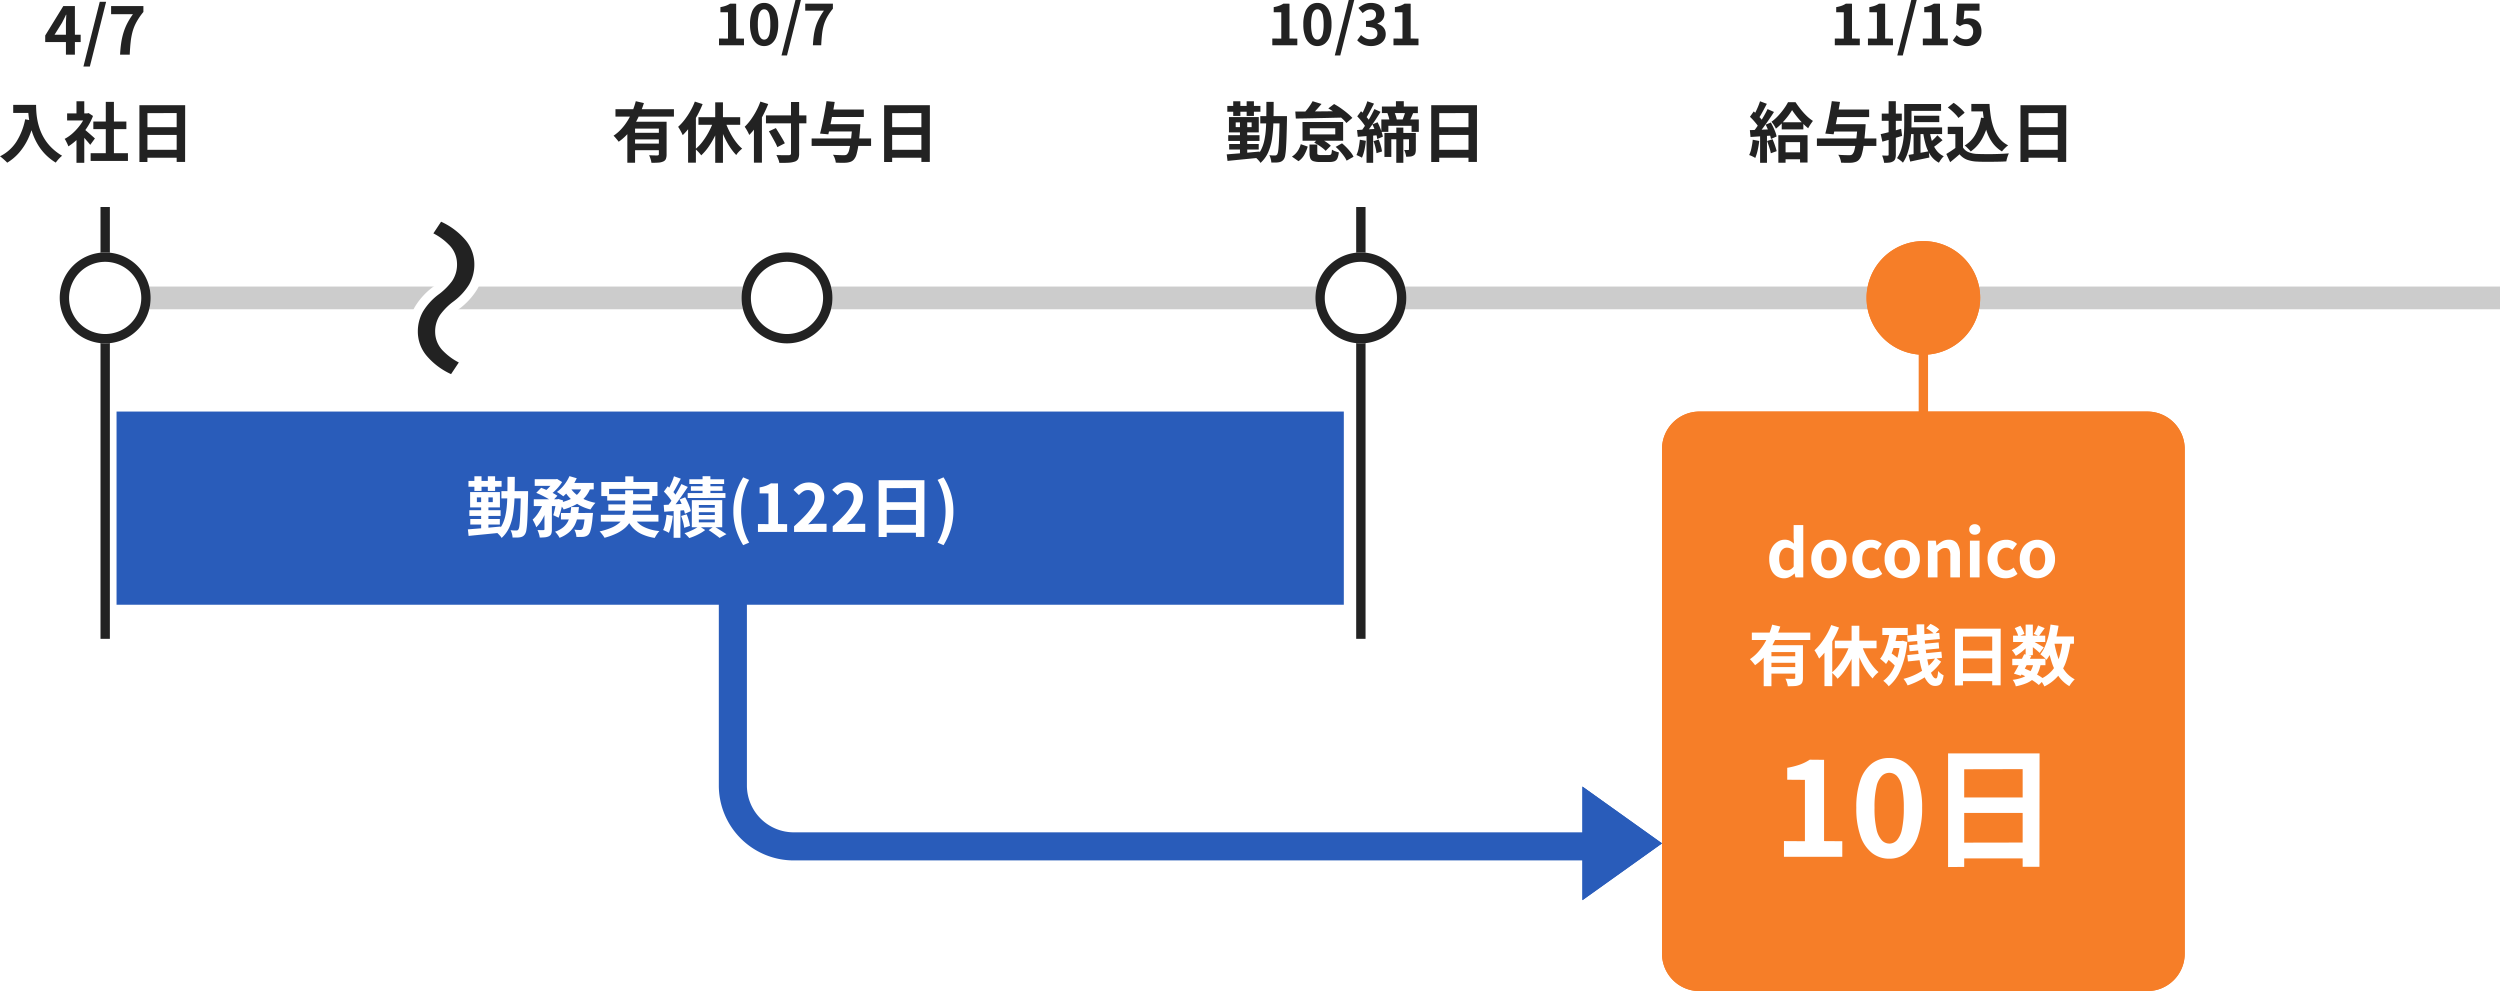 <svg xmlns="http://www.w3.org/2000/svg" xmlns:xlink="http://www.w3.org/1999/xlink" width="267" height="105.849" viewBox="0 0 267 105.849"><rect x="0" y="0" width="267" height="105.849" fill="#808080" stroke="none"/><defs><clipPath id="b"><rect width="267" height="105.849"/></clipPath></defs><g id="a" clip-path="url(#b)"><rect width="267" height="105.849" fill="#fff"/><g transform="translate(-14.689 -28.164)"><g transform="translate(91.459 75.758)"><rect width="103.643" height="41.264" rx="8" transform="translate(0 3.035)" fill="#fff"/><path d="M8,3A5.006,5.006,0,0,0,3,8V33.264a5.006,5.006,0,0,0,5,5H95.643a5.006,5.006,0,0,0,5-5V8a5.006,5.006,0,0,0-5-5H8M8,0H95.643a8,8,0,0,1,8,8V33.264a8,8,0,0,1-8,8H8a8,8,0,0,1-8-8V8A8,8,0,0,1,8,0Z" transform="translate(0 3.035)" fill="#295cba"/><rect width="117.723" height="14.564" transform="translate(1.82)" fill="#fff"/><rect width="19.418" height="44.905" transform="translate(94.057 7.282)" fill="#fff"/><path d="M6.068,0l6.068,8.5H0Z" transform="translate(100.732 36.41) rotate(90)" fill="#295cba"/><path d="M6.068,1.72,1.943,7.5h8.25L6.068,1.72m0-1.72,6.068,8.5H0Z" transform="translate(100.732 36.41) rotate(90)" fill="#295cba"/></g><path d="M0,0H131.073V20.632H0Z" transform="translate(27.136 72.118)" fill="#295cba"/><path d="M.5,46.118h-1V0h1Z" transform="translate(25.923 50.273)" fill="#222"/><path d="M.5,46.118h-1V0h1Z" transform="translate(160.03 50.273)" fill="#222"/><path d="M0,0H257.291V2.427H0Z" transform="translate(24.709 58.768)" fill="#ccc"/><path d="M.5,12.136h-1V0h1Z" transform="translate(220.105 62.083)" fill="#f67e28"/><path d="M6.068,0A6.068,6.068,0,1,1,0,6.068,6.068,6.068,0,0,1,6.068,0Z" transform="translate(214.036 53.914)" fill="#f67e28"/><path d="M6.068,1a5.068,5.068,0,1,0,5.068,5.068A5.074,5.074,0,0,0,6.068,1m0-1A6.068,6.068,0,1,1,0,6.068,6.068,6.068,0,0,1,6.068,0Z" transform="translate(214.036 53.914)" fill="#f67e28"/><path d="M4,0H51.827a4,4,0,0,1,4,4V57.895a4,4,0,0,1-4,4H4a4,4,0,0,1-4-4V4A4,4,0,0,1,4,0Z" transform="translate(192.191 72.118)" fill="#f67e28"/><path d="M4,1A3,3,0,0,0,1,4V57.895a3,3,0,0,0,3,3H51.827a3,3,0,0,0,3-3V4a3,3,0,0,0-3-3H4M4,0H51.827a4,4,0,0,1,4,4V57.895a4,4,0,0,1-4,4H4a4,4,0,0,1-4-4V4A4,4,0,0,1,4,0Z" transform="translate(192.191 72.118)" fill="#f67e28"/><path d="M-13.646.1A1.476,1.476,0,0,1-14.5-.147a1.567,1.567,0,0,1-.557-.707,2.823,2.823,0,0,1-.2-1.106,2.379,2.379,0,0,1,.234-1.1,1.835,1.835,0,0,1,.612-.711,1.415,1.415,0,0,1,.8-.252,1.219,1.219,0,0,1,.557.115,1.912,1.912,0,0,1,.438.312l-.035-.616V-5.586h1.029V0h-.84l-.077-.406h-.028a2.14,2.14,0,0,1-.5.357A1.248,1.248,0,0,1-13.646.1Zm.266-.847a.818.818,0,0,0,.389-.094,1.112,1.112,0,0,0,.346-.312V-2.877a1.071,1.071,0,0,0-.36-.227,1.1,1.1,0,0,0-.375-.066.665.665,0,0,0-.4.136.934.934,0,0,0-.3.4,1.7,1.7,0,0,0-.112.658A2.1,2.1,0,0,0-14.1-1.3a.835.835,0,0,0,.276.41A.714.714,0,0,0-13.38-.749Zm4.5.847A1.831,1.831,0,0,1-9.8-.147a1.867,1.867,0,0,1-.7-.7,2.176,2.176,0,0,1-.266-1.109A2.176,2.176,0,0,1-10.5-3.07a1.867,1.867,0,0,1,.7-.7,1.831,1.831,0,0,1,.92-.245,1.82,1.82,0,0,1,.707.14,1.881,1.881,0,0,1,.6.4,1.88,1.88,0,0,1,.42.644A2.313,2.313,0,0,1-7-1.96,2.176,2.176,0,0,1-7.262-.851a1.867,1.867,0,0,1-.7.7A1.831,1.831,0,0,1-8.879.1Zm0-.84a.694.694,0,0,0,.451-.151.914.914,0,0,0,.28-.424,1.972,1.972,0,0,0,.094-.644A1.972,1.972,0,0,0-8.148-2.6a.914.914,0,0,0-.28-.424.694.694,0,0,0-.451-.151.694.694,0,0,0-.451.151.914.914,0,0,0-.28.424,1.972,1.972,0,0,0-.095.644,1.972,1.972,0,0,0,.095.644.914.914,0,0,0,.28.424A.694.694,0,0,0-8.879-.742Zm4.41.84a1.944,1.944,0,0,1-.973-.245,1.763,1.763,0,0,1-.686-.7A2.273,2.273,0,0,1-6.38-1.96,2.11,2.11,0,0,1-6.1-3.07a1.883,1.883,0,0,1,.735-.7,2.069,2.069,0,0,1,.991-.245,1.593,1.593,0,0,1,.644.122,1.829,1.829,0,0,1,.5.319l-.49.651a1.051,1.051,0,0,0-.287-.189.774.774,0,0,0-.308-.063.936.936,0,0,0-.529.151A.969.969,0,0,0-5.2-2.6a1.562,1.562,0,0,0-.123.644,1.562,1.562,0,0,0,.123.644.987.987,0,0,0,.343.424.867.867,0,0,0,.5.151.954.954,0,0,0,.406-.091,1.646,1.646,0,0,0,.357-.224l.406.679a1.828,1.828,0,0,1-.619.361A2.048,2.048,0,0,1-4.469.1Zm3.416,0a1.831,1.831,0,0,1-.921-.245,1.867,1.867,0,0,1-.7-.7A2.176,2.176,0,0,1-2.936-1.96,2.176,2.176,0,0,1-2.67-3.07a1.867,1.867,0,0,1,.7-.7,1.831,1.831,0,0,1,.921-.245,1.82,1.82,0,0,1,.707.14,1.881,1.881,0,0,1,.6.4,1.88,1.88,0,0,1,.42.644A2.313,2.313,0,0,1,.83-1.96,2.176,2.176,0,0,1,.564-.851a1.867,1.867,0,0,1-.7.7A1.831,1.831,0,0,1-1.053.1Zm0-.84A.694.694,0,0,0-.6-.893a.914.914,0,0,0,.28-.424A1.972,1.972,0,0,0-.227-1.96,1.972,1.972,0,0,0-.322-2.6.914.914,0,0,0-.6-3.028a.694.694,0,0,0-.451-.151.694.694,0,0,0-.452.151.914.914,0,0,0-.28.424,1.972,1.972,0,0,0-.095.644,1.972,1.972,0,0,0,.095.644.914.914,0,0,0,.28.424A.694.694,0,0,0-1.053-.742ZM1.69,0V-3.92h.84l.077.518h.021A3,3,0,0,1,3.2-3.836,1.363,1.363,0,0,1,3.9-4.018a1.042,1.042,0,0,1,.924.417,2.02,2.02,0,0,1,.287,1.158V0H4.085V-2.317a1.149,1.149,0,0,0-.13-.637.484.484,0,0,0-.424-.182.767.767,0,0,0-.417.112,2.345,2.345,0,0,0-.4.329V0ZM6.177,0V-3.92H7.206V0ZM6.7-4.557a.61.61,0,0,1-.434-.15.533.533,0,0,1-.161-.41.536.536,0,0,1,.161-.406A.6.6,0,0,1,6.7-5.677a.607.607,0,0,1,.427.154.525.525,0,0,1,.168.406.522.522,0,0,1-.168.41A.616.616,0,0,1,6.7-4.557ZM9.971.1A1.944,1.944,0,0,1,9-.147a1.763,1.763,0,0,1-.686-.7A2.273,2.273,0,0,1,8.06-1.96a2.11,2.11,0,0,1,.277-1.11,1.883,1.883,0,0,1,.735-.7,2.069,2.069,0,0,1,.991-.245,1.593,1.593,0,0,1,.644.122,1.829,1.829,0,0,1,.5.319l-.49.651a1.051,1.051,0,0,0-.287-.189.774.774,0,0,0-.308-.063.936.936,0,0,0-.528.151.969.969,0,0,0-.35.424,1.562,1.562,0,0,0-.123.644,1.562,1.562,0,0,0,.123.644.987.987,0,0,0,.343.424.867.867,0,0,0,.5.151.954.954,0,0,0,.406-.091,1.646,1.646,0,0,0,.357-.224l.406.679a1.828,1.828,0,0,1-.62.361A2.048,2.048,0,0,1,9.971.1Zm3.416,0a1.831,1.831,0,0,1-.92-.245,1.867,1.867,0,0,1-.7-.7A2.176,2.176,0,0,1,11.5-1.96a2.176,2.176,0,0,1,.266-1.11,1.867,1.867,0,0,1,.7-.7,1.831,1.831,0,0,1,.92-.245,1.82,1.82,0,0,1,.707.14,1.881,1.881,0,0,1,.6.4,1.88,1.88,0,0,1,.42.644,2.313,2.313,0,0,1,.154.872A2.176,2.176,0,0,1,15-.851a1.867,1.867,0,0,1-.7.7A1.831,1.831,0,0,1,13.387.1Zm0-.84a.694.694,0,0,0,.451-.151.914.914,0,0,0,.28-.424,1.972,1.972,0,0,0,.095-.644,1.972,1.972,0,0,0-.095-.644.914.914,0,0,0-.28-.424.694.694,0,0,0-.451-.151.694.694,0,0,0-.451.151.914.914,0,0,0-.28.424,1.972,1.972,0,0,0-.095.644,1.972,1.972,0,0,0,.095.644.914.914,0,0,0,.28.424A.694.694,0,0,0,13.387-.742ZM-17.115,5.9h6.244v.791h-6.244Zm1.89,2.527h3.038v.7h-3.038Zm-.623-1.183h3.535v.735h-2.709v3.647h-.826Zm3.367,0h.826V10.72a1.337,1.337,0,0,1-.074.49.527.527,0,0,1-.29.28,1.461,1.461,0,0,1-.518.119q-.308.021-.735.021a2.327,2.327,0,0,0-.094-.41,2.738,2.738,0,0,0-.158-.4l.364.014q.182.007.326.007h.2a.218.218,0,0,0,.123-.035.127.127,0,0,0,.031-.1ZM-14.945,5.05l.868.2A11.9,11.9,0,0,1-14.689,6.8a7.843,7.843,0,0,1-.882,1.438,5.407,5.407,0,0,1-1.2,1.141q-.063-.091-.165-.213t-.2-.238a2.519,2.519,0,0,0-.186-.192,4.535,4.535,0,0,0,.844-.728A5.836,5.836,0,0,0-15.8,7.1a7.38,7.38,0,0,0,.511-1.015A8.134,8.134,0,0,0-14.945,5.05Zm-.28,4.529h3.038v.7h-3.038Zm8.764-4.41h.826V11.63h-.826ZM-8.253,6.758h4.459V7.57H-8.253Zm2.793.259a8.517,8.517,0,0,0,.336.882,8.2,8.2,0,0,0,.441.854,6.651,6.651,0,0,0,.525.763,4.453,4.453,0,0,0,.574.6q-.1.077-.22.193a3.216,3.216,0,0,0-.231.241,1.7,1.7,0,0,0-.179.245,5.54,5.54,0,0,1-.581-.71,7.89,7.89,0,0,1-.525-.875,10.168,10.168,0,0,1-.444-.984q-.2-.511-.361-1.029ZM-6.6,7.045l.721.21a10.907,10.907,0,0,1-.543,1.368,9.124,9.124,0,0,1-.707,1.236,5.672,5.672,0,0,1-.829.973,2.154,2.154,0,0,0-.182-.231q-.112-.126-.227-.241a2.44,2.44,0,0,0-.214-.193,4.555,4.555,0,0,0,.8-.844,8.092,8.092,0,0,0,.686-1.1A7.574,7.574,0,0,0-6.6,7.045ZM-8.638,5.092l.833.266a11.033,11.033,0,0,1-.581,1.228,10.129,10.129,0,0,1-.732,1.148,7.514,7.514,0,0,1-.815.941q-.042-.1-.13-.273t-.186-.34a2.975,2.975,0,0,0-.175-.276,5.707,5.707,0,0,0,.69-.752,8,8,0,0,0,.616-.928A7.163,7.163,0,0,0-8.638,5.092Zm-.721,2.016.819-.819.014.014v5.313h-.833Zm8.827-.9,3.437-.28.056.658-3.437.3Zm.21,1.036,3.157-.294.056.644-3.157.3ZM-.511,8.3l3.64-.364.063.658-3.633.385ZM.476,5.015H1.3q-.007.7.031,1.4T1.46,7.752q.087.644.2,1.2a7.513,7.513,0,0,0,.255.966,2.792,2.792,0,0,0,.3.644q.157.231.326.231.1,0,.154-.175a2.947,2.947,0,0,0,.084-.623,1.664,1.664,0,0,0,.284.273,1.578,1.578,0,0,0,.3.189,2.766,2.766,0,0,1-.172.7.671.671,0,0,1-.287.343.977.977,0,0,1-.458.095.912.912,0,0,1-.641-.266,2.337,2.337,0,0,1-.5-.739,6.149,6.149,0,0,1-.371-1.1A13.542,13.542,0,0,1,.683,8.112q-.1-.738-.151-1.526T.476,5.015Zm1.029.42.462-.469a4.663,4.663,0,0,1,.511.277,2.1,2.1,0,0,1,.413.319l-.5.518a1.962,1.962,0,0,0-.389-.339A4.357,4.357,0,0,0,1.505,5.435Zm1,3.15.595.42a5.2,5.2,0,0,1-.928,1.047,7.2,7.2,0,0,1-1.249.875,7.848,7.848,0,0,1-1.4.612,2.952,2.952,0,0,0-.193-.36,2.329,2.329,0,0,0-.248-.34,6.655,6.655,0,0,0,1.04-.353,6.457,6.457,0,0,0,.962-.518A5.458,5.458,0,0,0,1.9,9.316,3.986,3.986,0,0,0,2.506,8.585ZM-3.178,5.4H-.462v.756H-3.178Zm.91,1.393h1.211v.749H-2.268ZM-2.73,8.648l.427-.6q.189.126.4.284t.389.315a2.046,2.046,0,0,1,.283.3l-.455.672A2.594,2.594,0,0,0-1.964,9.3q-.172-.171-.374-.343T-2.73,8.648Zm.371-3.024.791.133A12.65,12.65,0,0,1-1.844,7.08a8.992,8.992,0,0,1-.406,1.2,5.047,5.047,0,0,1-.536.973,1.593,1.593,0,0,0-.178-.179L-3.2,8.865A1.758,1.758,0,0,0-3.416,8.7a3.613,3.613,0,0,0,.483-.844A7.485,7.485,0,0,0-2.586,6.8,10.986,10.986,0,0,0-2.359,5.624Zm1.085,1.169h.14L-1,6.765l.483.14a10.167,10.167,0,0,1-.693,2.923A4.459,4.459,0,0,1-2.5,11.63a1.317,1.317,0,0,0-.161-.2q-.105-.112-.217-.217a1.586,1.586,0,0,0-.2-.161,3.7,3.7,0,0,0,1.2-1.575,8.385,8.385,0,0,0,.6-2.513ZM4.578,5.477H9.464l-.007,6.055h-.9V6.317l-3.122.007v5.215l-.861.007Zm.588,2.352H8.932l.007.826H5.166Zm-.007,2.415,3.78-.007v.847H5.166ZM10.7,8.7h3.542v.679H10.7Zm.084-2.471h3.437V6.9H10.787ZM11.97,8.207l.777.161q-.175.364-.374.749t-.4.746q-.2.36-.364.641l-.735-.224q.168-.266.36-.623t.385-.739Q11.816,8.536,11.97,8.207Zm.987.966.777.07a3.608,3.608,0,0,1-.29.948,2.089,2.089,0,0,1-.511.672,2.755,2.755,0,0,1-.773.462,6.026,6.026,0,0,1-1.085.311,1.49,1.49,0,0,0-.133-.371,1.671,1.671,0,0,0-.2-.322,4.321,4.321,0,0,0,1.144-.287,1.682,1.682,0,0,0,.711-.553A2.262,2.262,0,0,0,12.957,9.173Zm.5-4.039.707.287-.333.459q-.165.227-.3.388l-.539-.238q.119-.182.252-.437A4.359,4.359,0,0,0,13.454,5.134Zm-1.33-.091h.77V8.305h-.77Zm-1.162.378.6-.252a3.049,3.049,0,0,1,.259.441,2.486,2.486,0,0,1,.168.427l-.644.28a2.066,2.066,0,0,0-.147-.434A4.263,4.263,0,0,0,10.962,5.421Zm1.183,1.141.539.329a3.161,3.161,0,0,1-.437.56,5.786,5.786,0,0,1-.574.522,4.805,4.805,0,0,1-.6.41,3.512,3.512,0,0,0-.193-.315,1.987,1.987,0,0,0-.234-.294,3.432,3.432,0,0,0,.567-.311,4.134,4.134,0,0,0,.536-.427A2.375,2.375,0,0,0,12.145,6.562Zm.679.2q.1.049.269.147l.371.214q.2.116.364.214t.234.147l-.441.581q-.1-.091-.252-.224t-.329-.273L12.7,7.3q-.161-.126-.28-.2Zm1.883-.448h2.576v.777H14.707Zm.077-1.274.854.126q-.112.721-.287,1.4a8.382,8.382,0,0,1-.424,1.246,4.882,4.882,0,0,1-.577,1,1.61,1.61,0,0,0-.182-.2q-.119-.112-.252-.22t-.224-.179a3.639,3.639,0,0,0,.507-.865,7.218,7.218,0,0,0,.361-1.092A10.182,10.182,0,0,0,14.784,5.043Zm1.274,1.75.861.084a10.435,10.435,0,0,1-.472,2.107,4.876,4.876,0,0,1-.878,1.568,4.51,4.51,0,0,1-1.442,1.1A2.509,2.509,0,0,0,14,11.406q-.084-.147-.182-.29a1.607,1.607,0,0,0-.182-.228,3.634,3.634,0,0,0,1.292-.91,3.886,3.886,0,0,0,.76-1.354A8.477,8.477,0,0,0,16.058,6.793Zm-.875.147A10.389,10.389,0,0,0,15.6,8.6a5.016,5.016,0,0,0,.7,1.365,3.134,3.134,0,0,0,1.071.924,1.908,1.908,0,0,0-.2.207q-.112.129-.213.27a2.661,2.661,0,0,0-.165.252,3.68,3.68,0,0,1-1.165-1.085,5.807,5.807,0,0,1-.739-1.544,13.919,13.919,0,0,1-.455-1.921Zm-3.689,3.346.448-.567a8.679,8.679,0,0,1,.822.357q.409.2.763.417a5.019,5.019,0,0,1,.592.41l-.588.595a4.592,4.592,0,0,0-.546-.413q-.329-.217-.714-.424T11.494,10.286Z" transform="translate(218.9 89.827)" fill="#fff"/><path d="M-14.112,0V-1.68l2.24.014V-8.218l-1.89-.014V-9.506a8.46,8.46,0,0,0,1.351-.343,4.963,4.963,0,0,0,1.057-.525l1.526.014v8.68l1.946.014V0ZM-2.87.2A2.933,2.933,0,0,1-4.711-.413a3.911,3.911,0,0,1-1.232-1.82,8.849,8.849,0,0,1-.441-3A8.555,8.555,0,0,1-5.943-8.2,3.773,3.773,0,0,1-4.711-9.968a3,3,0,0,1,1.841-.588,2.97,2.97,0,0,1,1.848.595A3.846,3.846,0,0,1,.2-8.19,8.495,8.495,0,0,1,.644-5.236a8.849,8.849,0,0,1-.441,3A3.936,3.936,0,0,1-1.022-.413,2.924,2.924,0,0,1-2.87.2Zm0-1.61a1.114,1.114,0,0,0,.812-.35,2.474,2.474,0,0,0,.546-1.183,10.471,10.471,0,0,0,.2-2.289,10.189,10.189,0,0,0-.2-2.261,2.307,2.307,0,0,0-.546-1.148,1.149,1.149,0,0,0-.812-.329,1.141,1.141,0,0,0-.791.329A2.345,2.345,0,0,0-4.228-7.5a9.531,9.531,0,0,0-.21,2.261,9.8,9.8,0,0,0,.21,2.289,2.515,2.515,0,0,0,.567,1.183A1.107,1.107,0,0,0-2.87-1.414Zm6.286-9.632h9.772l-.014,12.11H11.382V-9.366l-6.244.014V1.078l-1.722.014Zm1.176,4.7h7.532l.014,1.652H4.592Zm-.014,4.83,7.56-.014V.168H4.592Z" transform="translate(219.327 119.672)" fill="#fff"/><path d="M4.855,0A4.855,4.855,0,1,1,0,4.855,4.855,4.855,0,0,1,4.855,0Z" transform="translate(155.175 55.127)" fill="#fff"/><path d="M4.855,1A3.855,3.855,0,1,0,8.709,4.855,3.859,3.859,0,0,0,4.855,1m0-1A4.855,4.855,0,1,1,0,4.855,4.855,4.855,0,0,1,4.855,0Z" transform="translate(155.175 55.127)" fill="#222"/><path d="M4.855,0A4.855,4.855,0,1,1,0,4.855,4.855,4.855,0,0,1,4.855,0Z" transform="translate(93.886 55.127)" fill="#fff"/><path d="M4.855,1A3.855,3.855,0,1,0,8.709,4.855,3.859,3.859,0,0,0,4.855,1m0-1A4.855,4.855,0,1,1,0,4.855,4.855,4.855,0,0,1,4.855,0Z" transform="translate(93.886 55.127)" fill="#222"/><path d="M-22.519-4.354h2.3v.777h-2.3Zm2.072,0h.777v.07q0,.07,0,.158t0,.136q-.021,1.085-.045,1.838t-.059,1.239a6.712,6.712,0,0,1-.087.756,1.048,1.048,0,0,1-.136.389.753.753,0,0,1-.231.238.943.943,0,0,1-.287.1,2.155,2.155,0,0,1-.361.032q-.213,0-.451,0a1.816,1.816,0,0,0-.066-.4,1.8,1.8,0,0,0-.15-.389,3.018,3.018,0,0,0,.361.032l.256,0A.268.268,0,0,0-20.8-.175a.323.323,0,0,0,.1-.1.894.894,0,0,0,.094-.319q.039-.234.066-.683t.053-1.162q.024-.714.045-1.736ZM-21.868-5.88h.777q0,1.155-.028,2.142a15.068,15.068,0,0,1-.15,1.8,5.539,5.539,0,0,1-.413,1.46A3.363,3.363,0,0,1-22.5.644a1.036,1.036,0,0,0-.151-.214q-.1-.116-.21-.224a1.132,1.132,0,0,0-.2-.165,2.722,2.722,0,0,0,.606-.767,3.938,3.938,0,0,0,.35-.966,8.034,8.034,0,0,0,.171-1.176q.049-.641.056-1.393T-21.868-5.88Zm-3.976,4.5h3.157v.588h-3.157Zm-.1-.938h3.339v.609h-3.339Zm-.091-3.129h3.535v.623H-26.04Zm1.351,1.428h.777V-.07h-.777Zm-.721-1.925h.763v1.568h-.763Zm1.435,0h.777v1.568h-.777ZM-26.1-.273l1.018-.081q.578-.045,1.218-.105L-22.6-.574l.007.658q-.609.063-1.225.123l-1.18.116q-.563.056-1.025.105Zm.959-3.416v.511h1.7v-.511Zm-.721-.567h3.185v1.638h-3.185Zm6.9-1.372h2.289v.707h-2.289Zm2.8,3.605h2.842v.693h-2.842Zm-2.9-1.463h2.6v.728h-2.6Zm1.141.3h.791V-.28a1.471,1.471,0,0,1-.059.462.483.483,0,0,1-.242.273,1.273,1.273,0,0,1-.427.119A5.054,5.054,0,0,1-18.424.6a2.342,2.342,0,0,0-.091-.4,2.6,2.6,0,0,0-.154-.4q.2.007.385.007h.252a.2.2,0,0,0,.087-.025q.024-.017.024-.081Zm4.333,1.162h.847l-.007.115a1.951,1.951,0,0,1-.021.2q-.049.609-.115,1a4.48,4.48,0,0,1-.143.63.934.934,0,0,1-.182.347.71.71,0,0,1-.234.172,1.285,1.285,0,0,1-.276.081q-.126.014-.336.017t-.455,0a1.778,1.778,0,0,0-.066-.4,1.473,1.473,0,0,0-.157-.378q.189.021.353.028t.248.007A.407.407,0,0,0-14-.221a.315.315,0,0,0,.1-.06.618.618,0,0,0,.119-.241,3.521,3.521,0,0,0,.1-.521q.049-.343.091-.875Zm-1.484-.63h.833a10.246,10.246,0,0,1-.144,1.026,3.359,3.359,0,0,1-.311.906A2.625,2.625,0,0,1-15.3.042,3.39,3.39,0,0,1-16.31.63a2.223,2.223,0,0,0-.21-.339,1.982,1.982,0,0,0-.273-.312,2.8,2.8,0,0,0,.872-.472,2,2,0,0,0,.5-.613,2.677,2.677,0,0,0,.245-.728A7.983,7.983,0,0,0-15.071-2.653ZM-18.8-4.172l.525-.539q.287.105.612.252t.623.3a3.978,3.978,0,0,1,.5.3l-.567.6a3.621,3.621,0,0,0-.469-.312q-.287-.164-.612-.326T-18.8-4.172Zm2.142.686h.105l.112-.035.511.161q-.084.476-.214.98a7.509,7.509,0,0,1-.269.861l-.567-.266a7.019,7.019,0,0,0,.186-.749q.087-.441.136-.833Zm2.8-1.407.875.133a3.249,3.249,0,0,1-.648,1.1,3.591,3.591,0,0,1-.983.76,6.387,6.387,0,0,1-1.26.5,1.479,1.479,0,0,0-.136-.224q-.095-.133-.2-.263a1.734,1.734,0,0,0-.185-.207,5.581,5.581,0,0,0,1.158-.364,2.88,2.88,0,0,0,.868-.585A2.033,2.033,0,0,0-13.86-4.893Zm-1.393-1.064.777.224a5.12,5.12,0,0,1-.406.728,7.442,7.442,0,0,1-.5.668,4.142,4.142,0,0,1-.535.535,2.019,2.019,0,0,0-.2-.157q-.126-.087-.252-.171t-.224-.14a3.791,3.791,0,0,0,.77-.746A4.372,4.372,0,0,0-15.253-5.957Zm.091,1.246A2.915,2.915,0,0,0-14.522-4a3.934,3.934,0,0,0,.917.549,5.417,5.417,0,0,0,1.131.347,1.734,1.734,0,0,0-.186.207q-.1.129-.192.262t-.154.238a4.917,4.917,0,0,1-1.179-.455,4.395,4.395,0,0,1-.959-.707,3.946,3.946,0,0,1-.71-.938ZM-18-3.234l.539.2a9,9,0,0,1-.332.945,6.429,6.429,0,0,1-.451.9A3.251,3.251,0,0,1-18.8-.5a2.754,2.754,0,0,0-.171-.413q-.115-.231-.214-.4a3.308,3.308,0,0,0,.48-.539,5,5,0,0,0,.409-.675A4.878,4.878,0,0,0-18-3.234Zm2.723-2h2.618v.693H-15.61Zm-1.6-.392h.175l.133-.028.532.329a4.256,4.256,0,0,1-.378.518,5.4,5.4,0,0,1-.479.5,4.822,4.822,0,0,1-.507.41,2.588,2.588,0,0,0-.27-.217q-.158-.112-.284-.189a3.067,3.067,0,0,0,.431-.36,4.87,4.87,0,0,0,.378-.424,3.062,3.062,0,0,0,.27-.392Zm7.588-.308h.868v1.113h-.868Zm-2.562.6h6v1.5h-.868V-4.6h-4.3v.77h-.833Zm.63,1.3h4.809v.679h-4.809ZM-11.9-1.827h6.153V-1.1H-11.9Zm.8-1.113h4.55v.672H-11.1Zm2.674,1.26a2.345,2.345,0,0,0,1,1.085,4.508,4.508,0,0,0,1.778.5,2.6,2.6,0,0,0-.27.35,3.781,3.781,0,0,0-.227.385,5.21,5.21,0,0,1-1.379-.4,3.078,3.078,0,0,1-.983-.707,3.688,3.688,0,0,1-.669-1.061ZM-9.3-4.438h.847v1.946a3.67,3.67,0,0,1-.073.728,2.372,2.372,0,0,1-.266.7,2.575,2.575,0,0,1-.539.648,3.944,3.944,0,0,1-.878.571,7.372,7.372,0,0,1-1.3.472,1.687,1.687,0,0,0-.137-.22q-.088-.123-.189-.249a1.588,1.588,0,0,0-.2-.21,7.432,7.432,0,0,0,1.222-.378,3.245,3.245,0,0,0,.791-.455A1.9,1.9,0,0,0-9.569-1.4a1.831,1.831,0,0,0,.21-.546A2.832,2.832,0,0,0-9.3-2.506ZM-1.036-5.95H-.2v2.24h-.84Zm-1.414.329H1.267v.5H-2.45Zm.168.742H1.1v.49H-2.282Zm-.343.728H1.407v.525H-2.625Zm1.19,2.044v.3H.273v-.3Zm0,.784v.3H.273v-.3Zm0-1.554v.294H.273v-.294Zm-.749-.518H1.064V-.5H-2.184Zm1.8,3.206.56-.4q.231.126.479.28t.473.3l.385.249-.735.4Q.651.532.455.389T.042.091Q-.175-.063-.385-.189ZM-1.407-.623-.756-.2a3.905,3.905,0,0,1-.5.333,5.715,5.715,0,0,1-.6.3q-.311.133-.6.224A3.559,3.559,0,0,0-2.692.4Q-2.842.245-2.968.133a4.038,4.038,0,0,0,.581-.207q.294-.129.553-.273A3.168,3.168,0,0,0-1.407-.623Zm-2.681-5.32.728.259q-.14.273-.294.556t-.3.546q-.147.262-.28.458l-.56-.231q.126-.217.259-.49t.256-.567A5.263,5.263,0,0,0-4.088-5.943Zm.791.833.686.308q-.259.392-.56.826t-.6.833q-.3.4-.574.7l-.483-.266q.2-.238.409-.536T-4-3.868q.207-.326.389-.648T-3.3-5.11Zm-1.869.8.413-.567q.175.168.364.364t.35.392a1.716,1.716,0,0,1,.238.364l-.448.637a2.344,2.344,0,0,0-.227-.378q-.151-.21-.332-.424T-5.166-4.305Zm1.673.847.6-.238q.133.238.256.5t.217.522a3.228,3.228,0,0,1,.136.458l-.637.28A3.238,3.238,0,0,0-3.049-2.4q-.087-.262-.2-.539T-3.493-3.458Zm-1.694.581q.469-.021,1.106-.059l1.295-.081.014.686q-.623.056-1.243.1t-1.116.084ZM-3.325-1.7l.588-.182a4.818,4.818,0,0,1,.224.637,4.779,4.779,0,0,1,.133.6L-3-.441a4.715,4.715,0,0,0-.115-.613A4.8,4.8,0,0,0-3.325-1.7Zm-1.561-.133.672.119a9.229,9.229,0,0,1-.164.99A4.539,4.539,0,0,1-4.634.1a1.468,1.468,0,0,0-.182-.105q-.112-.056-.231-.109T-5.25-.2a3,3,0,0,0,.238-.756Q-4.928-1.393-4.886-1.834Zm.763-.665H-3.4V.63h-.728ZM3.3,1.414A7.579,7.579,0,0,1,2.53-.28a6.407,6.407,0,0,1-.276-1.925A6.432,6.432,0,0,1,2.53-4.137,7.579,7.579,0,0,1,3.3-5.831l.637.273a6.153,6.153,0,0,0-.648,1.631,7.361,7.361,0,0,0-.207,1.722A7.361,7.361,0,0,0,3.293-.483a6.046,6.046,0,0,0,.648,1.624ZM4.879,0V-.84L6-.833V-4.109l-.945-.007v-.637a4.23,4.23,0,0,0,.675-.172,2.481,2.481,0,0,0,.529-.262l.763.007V-.84l.973.007V0ZM8.736,0V-.6q.707-.63,1.208-1.169a5.611,5.611,0,0,0,.766-1,1.762,1.762,0,0,0,.266-.865,1.006,1.006,0,0,0-.091-.441.662.662,0,0,0-.263-.291.819.819,0,0,0-.424-.1.9.9,0,0,0-.514.157,2.329,2.329,0,0,0-.431.375L8.68-4.487a2.812,2.812,0,0,1,.746-.591,1.932,1.932,0,0,1,.906-.2,1.77,1.77,0,0,1,.858.2,1.424,1.424,0,0,1,.571.556,1.671,1.671,0,0,1,.2.84,2.19,2.19,0,0,1-.234.956,4.975,4.975,0,0,1-.627.969,11.611,11.611,0,0,1-.868.952q.2-.028.438-.046t.417-.017h1.12V0Zm4.13,0V-.6q.707-.63,1.208-1.169a5.611,5.611,0,0,0,.766-1,1.762,1.762,0,0,0,.266-.865,1.006,1.006,0,0,0-.091-.441.662.662,0,0,0-.263-.291.819.819,0,0,0-.424-.1.9.9,0,0,0-.514.157,2.329,2.329,0,0,0-.431.375l-.574-.553a2.812,2.812,0,0,1,.746-.591,1.932,1.932,0,0,1,.906-.2,1.77,1.77,0,0,1,.858.2,1.424,1.424,0,0,1,.571.556,1.671,1.671,0,0,1,.2.84,2.19,2.19,0,0,1-.234.956,4.975,4.975,0,0,1-.627.969,11.611,11.611,0,0,1-.868.952q.2-.028.438-.046t.417-.017h1.12V0Zm4.907-5.523h4.886L22.652.532h-.9V-4.683l-3.122.007V.539l-.861.007Zm.588,2.352h3.766l.007.826H18.361ZM18.354-.756l3.78-.007V.084H18.361ZM24.7,1.414l-.637-.273a6.046,6.046,0,0,0,.647-1.624,7.361,7.361,0,0,0,.207-1.722,7.361,7.361,0,0,0-.207-1.722,6.153,6.153,0,0,0-.647-1.631l.637-.273a7.579,7.579,0,0,1,.774,1.694,6.432,6.432,0,0,1,.277,1.932A6.407,6.407,0,0,1,25.47-.28,7.579,7.579,0,0,1,24.7,1.414Z" transform="translate(90.759 84.973)" fill="#fff"/><path d="M7.923,4.506A6.469,6.469,0,0,0,6.691,3.288,2.664,2.664,0,0,0,5.1,2.851a2.4,2.4,0,0,0-1.7.77A6.216,6.216,0,0,0,2.085,5.61L0,4.23A8.331,8.331,0,0,1,2.293,1.046,4.534,4.534,0,0,1,5.156,0,4.767,4.767,0,0,1,7.591.621,7.022,7.022,0,0,1,9.629,2.529,6.316,6.316,0,0,0,10.87,3.747a2.673,2.673,0,0,0,1.583.437,2.4,2.4,0,0,0,1.7-.77,6.216,6.216,0,0,0,1.317-1.989L17.552,2.8a8.332,8.332,0,0,1-2.293,3.184A4.534,4.534,0,0,1,12.4,7.035,4.782,4.782,0,0,1,9.97,6.414,6.969,6.969,0,0,1,7.923,4.506Z" transform="translate(65.849 51.206) rotate(90)" fill="#222"/><path d="M12.4,7.535a5.3,5.3,0,0,1-2.675-.687A7.486,7.486,0,0,1,7.528,4.812,6,6,0,0,0,6.4,3.693a2.2,2.2,0,0,0-1.3-.343,1.9,1.9,0,0,0-1.347.627A5.751,5.751,0,0,0,2.543,5.809l-.238.546L-.631,4.412l.175-.388A8.854,8.854,0,0,1,1.984.653,5.042,5.042,0,0,1,5.156-.5,5.282,5.282,0,0,1,7.842.188a7.539,7.539,0,0,1,2.182,2.034A5.844,5.844,0,0,0,11.16,3.34a2.2,2.2,0,0,0,1.293.345A1.9,1.9,0,0,0,13.8,3.057a5.751,5.751,0,0,0,1.209-1.831L15.246.68l2.937,1.943-.175.388a8.855,8.855,0,0,1-2.44,3.371A5.042,5.042,0,0,1,12.4,7.535ZM5.1,2.351a3.16,3.16,0,0,1,1.884.531,6.991,6.991,0,0,1,1.33,1.312l.009.012a6.511,6.511,0,0,0,1.9,1.775,4.31,4.31,0,0,0,2.177.554A4.013,4.013,0,0,0,14.949,5.6a7.483,7.483,0,0,0,1.966-2.613L15.67,2.159A6.365,6.365,0,0,1,14.5,3.771a2.886,2.886,0,0,1-2.046.913,3.171,3.171,0,0,1-1.872-.529A6.838,6.838,0,0,1,9.238,2.841l-.009-.012A6.565,6.565,0,0,0,7.34,1.053,4.3,4.3,0,0,0,5.156.5,4.013,4.013,0,0,0,2.6,1.439,7.483,7.483,0,0,0,.637,4.052l1.245.824A6.366,6.366,0,0,1,3.052,3.264,2.886,2.886,0,0,1,5.1,2.351Z" transform="translate(65.849 51.206) rotate(90)" fill="#fff"/><path d="M4.855,0A4.855,4.855,0,1,1,0,4.855,4.855,4.855,0,0,1,4.855,0Z" transform="translate(21.068 55.127)" fill="#fff"/><path d="M4.855,1A3.855,3.855,0,1,0,8.709,4.855,3.859,3.859,0,0,0,4.855,1m0-1A4.855,4.855,0,1,1,0,4.855,4.855,4.855,0,0,1,4.855,0Z" transform="translate(21.068 55.127)" fill="#222"/><path d="M-8.9-5.558h1.988V-4.7H-8.9Zm1.575,0h.868q0,.336.028.76a7.519,7.519,0,0,0,.119.9,6.427,6.427,0,0,0,.273.984,5.381,5.381,0,0,0,.487,1,5.083,5.083,0,0,0,.766.949,5.829,5.829,0,0,0,1.106.84,2.439,2.439,0,0,0-.224.2q-.133.133-.255.277a3.17,3.17,0,0,0-.2.256A5.684,5.684,0,0,1-5.495-.3a5.678,5.678,0,0,1-.812-1.078,6.734,6.734,0,0,1-.532-1.155,8.005,8.005,0,0,1-.308-1.141,9.228,9.228,0,0,1-.14-1.04Q-7.322-5.2-7.322-5.558Zm-.3,1.54.959.175A9.29,9.29,0,0,1-7.3-1.96,6.5,6.5,0,0,1-8.257-.469,5.352,5.352,0,0,1-9.541.616,2.64,2.64,0,0,0-9.758.4q-.14-.13-.29-.259a3.169,3.169,0,0,0-.262-.207,4.4,4.4,0,0,0,1.75-1.558A6.942,6.942,0,0,0-7.623-4.018ZM-.63-.4H3.353V.427H-.63ZM-.343-3.78H3.185v.812H-.343Zm1.33-2.1h.868V0H.987Zm-4.13,1.232H-.854v.756H-3.143Zm1,2.387.833-.994V.63h-.833Zm0-3.682h.833V-4.3h-.833ZM-1.4-3.017a2.93,2.93,0,0,1,.27.207q.171.144.368.315l.357.315.231.207-.5.686q-.1-.133-.255-.311t-.319-.368q-.168-.189-.329-.357t-.273-.28Zm.245-1.631h.161l.147-.035.469.308A6.261,6.261,0,0,1-1.057-3.07a7.37,7.37,0,0,1-.924,1.117,6.05,6.05,0,0,1-1.029.826,2.235,2.235,0,0,0-.109-.27q-.074-.157-.147-.3a1.249,1.249,0,0,0-.143-.228,4.25,4.25,0,0,0,.924-.662,5.836,5.836,0,0,0,.791-.9A4.293,4.293,0,0,0-1.155-4.5Zm5.733-.875H9.464L9.457.532h-.9V-4.683l-3.122.007V.539L4.578.546Zm.588,2.352H8.932l.007.826H5.166ZM5.159-.756l3.78-.007V.084H5.166Z" transform="translate(25 44.923)" fill="#222"/><path d="M-3.125,0V-3.185q0-.224.014-.536t.028-.542h-.035q-.091.21-.2.42t-.217.427l-.805,1.288H-1.55v.784H-5.338v-.7l1.932-3.143h1.239V0Zm1.869,1.267L.487-5.642h.679L-.57,1.267ZM2.657,0q.035-.672.119-1.243a7.444,7.444,0,0,1,.238-1.078,6.154,6.154,0,0,1,.4-1,7.444,7.444,0,0,1,.62-1H1.7v-.868H5.149v.63a6.933,6.933,0,0,0-.724,1.05A4.771,4.771,0,0,0,4-2.485a7.127,7.127,0,0,0-.21,1.12q-.067.6-.1,1.365Z" transform="translate(24.855 34)" fill="#222"/><path d="M-17.115-5.1h6.244v.791h-6.244Zm1.89,2.527h3.038v.7h-3.038Zm-.623-1.183h3.535v.735h-2.709V.623h-.826Zm3.367,0h.826V-.28a1.337,1.337,0,0,1-.074.49.527.527,0,0,1-.29.28,1.461,1.461,0,0,1-.518.119q-.308.021-.735.021a2.327,2.327,0,0,0-.094-.409,2.738,2.738,0,0,0-.158-.4l.364.014q.182.007.326.007h.2A.218.218,0,0,0-12.512-.2a.127.127,0,0,0,.031-.1ZM-14.945-5.95l.868.2A11.9,11.9,0,0,1-14.689-4.2a7.843,7.843,0,0,1-.882,1.438,5.407,5.407,0,0,1-1.2,1.141q-.063-.091-.165-.213t-.2-.238a2.519,2.519,0,0,0-.186-.193,4.535,4.535,0,0,0,.844-.728A5.836,5.836,0,0,0-15.8-3.9a7.38,7.38,0,0,0,.511-1.015A8.134,8.134,0,0,0-14.945-5.95Zm-.28,4.529h3.038v.7h-3.038Zm8.764-4.41h.826V.63h-.826ZM-8.253-4.242h4.459v.812H-8.253Zm2.793.259a8.517,8.517,0,0,0,.336.882,8.2,8.2,0,0,0,.441.854,6.651,6.651,0,0,0,.525.763,4.453,4.453,0,0,0,.574.6q-.1.077-.22.192a3.216,3.216,0,0,0-.231.242A1.7,1.7,0,0,0-4.214-.2a5.54,5.54,0,0,1-.581-.711,7.89,7.89,0,0,1-.525-.875,10.168,10.168,0,0,1-.444-.984q-.2-.511-.361-1.029ZM-6.6-3.955l.721.21a10.907,10.907,0,0,1-.543,1.368,9.124,9.124,0,0,1-.707,1.236,5.672,5.672,0,0,1-.829.973A2.154,2.154,0,0,0-8.141-.4q-.112-.126-.227-.242a2.44,2.44,0,0,0-.214-.192,4.555,4.555,0,0,0,.8-.844,8.092,8.092,0,0,0,.686-1.1A7.574,7.574,0,0,0-6.6-3.955ZM-8.638-5.908l.833.266a11.033,11.033,0,0,1-.581,1.228,10.129,10.129,0,0,1-.732,1.148,7.514,7.514,0,0,1-.815.941q-.042-.1-.13-.273t-.186-.339a2.975,2.975,0,0,0-.175-.276,5.707,5.707,0,0,0,.69-.753,8,8,0,0,0,.616-.928A7.163,7.163,0,0,0-8.638-5.908Zm-.721,2.016.819-.819.014.014V.616h-.833Zm8.316-.539H3.276v.847H-1.043ZM1.631-5.866H2.5V-.392a1.34,1.34,0,0,1-.1.6A.64.64,0,0,1,2.037.5a2.5,2.5,0,0,1-.661.119Q.966.644.385.637A1.218,1.218,0,0,0,.319.364Q.266.217.2.063A1.647,1.647,0,0,0,.063-.2l.55.014q.276.007.486,0l.294,0a.272.272,0,0,0,.185-.049.212.212,0,0,0,.053-.161ZM-.728-2.737.014-3.08q.161.252.343.549t.35.581q.168.284.266.493l-.8.413a4.29,4.29,0,0,0-.238-.511q-.154-.287-.329-.6T-.728-2.737Zm-1.6-1.155.84-.84.014.007V.616h-.854Zm.693-2.016.833.259a11.781,11.781,0,0,1-.56,1.218,11.516,11.516,0,0,1-.693,1.148,6.67,6.67,0,0,1-.77.938q-.042-.1-.129-.273t-.185-.333q-.1-.164-.175-.269a5.7,5.7,0,0,0,.651-.753A7.8,7.8,0,0,0-2.086-4.9,7.389,7.389,0,0,0-1.638-5.908ZM5.4-3.493H8.463v.777H5.4Zm.3-1.568h3.71v.8H5.7ZM3.836-1.974h6.349v.8H3.836Zm4.34-1.519h.861l0,.066q0,.067-.007.154t-.01.151q-.084,1.078-.179,1.767a7.328,7.328,0,0,1-.21,1.071,1.376,1.376,0,0,1-.277.55.844.844,0,0,1-.333.245,2.07,2.07,0,0,1-.416.1,4.654,4.654,0,0,1-.522.017q-.326,0-.668-.017A1.806,1.806,0,0,0,6.318.186a1.543,1.543,0,0,0-.207-.417q.364.028.682.038t.473.01a.959.959,0,0,0,.2-.017A.328.328,0,0,0,7.616-.28.942.942,0,0,0,7.84-.735a7.507,7.507,0,0,0,.182-.994q.084-.644.154-1.624ZM5.425-5.957l.875.084q-.07.434-.158.9t-.178.928q-.091.462-.178.882t-.165.749l-.889-.077q.091-.329.185-.756t.189-.892q.095-.466.175-.931T5.425-5.957Zm6.153.434h4.886L16.457.532h-.9V-4.683l-3.122.007V.539l-.861.007Zm.588,2.352h3.766l.007.826H12.166ZM12.159-.756l3.78-.007V.084H12.166Z" transform="translate(97.536 44.923)" fill="#222"/><path d="M-5.979,0V-.72l.96.006V-3.522l-.81-.006v-.546a3.626,3.626,0,0,0,.579-.147A2.127,2.127,0,0,0-4.8-4.446l.654.006V-.72l.834.006V0Zm4.818.084A1.257,1.257,0,0,1-1.95-.177a1.676,1.676,0,0,1-.528-.78,3.792,3.792,0,0,1-.189-1.287,3.667,3.667,0,0,1,.189-1.269,1.617,1.617,0,0,1,.528-.759,1.287,1.287,0,0,1,.789-.252,1.273,1.273,0,0,1,.792.255,1.648,1.648,0,0,1,.525.759A3.641,3.641,0,0,1,.345-2.244,3.792,3.792,0,0,1,.156-.957a1.687,1.687,0,0,1-.525.78A1.253,1.253,0,0,1-1.161.084Zm0-.69a.477.477,0,0,0,.348-.15,1.06,1.06,0,0,0,.234-.507A4.488,4.488,0,0,0-.5-2.244a4.367,4.367,0,0,0-.084-.969A.989.989,0,0,0-.813-3.7a.493.493,0,0,0-.348-.141A.489.489,0,0,0-1.5-3.7a1,1,0,0,0-.243.492,4.085,4.085,0,0,0-.09.969,4.2,4.2,0,0,0,.09.981A1.078,1.078,0,0,0-1.5-.756.475.475,0,0,0-1.161-.606ZM.693,1.086,2.187-4.836h.582L1.281,1.086ZM4.047,0q.03-.576.1-1.065a6.381,6.381,0,0,1,.2-.924A5.275,5.275,0,0,1,4.7-2.844,6.38,6.38,0,0,1,5.229-3.7h-2v-.744H6.183v.54a5.942,5.942,0,0,0-.621.9,4.09,4.09,0,0,0-.36.876,6.109,6.109,0,0,0-.18.96Q4.965-.654,4.935,0Z" transform="translate(97.459 33)" fill="#222"/><path d="M-10.178-4.354h2.3v.777h-2.3Zm2.072,0h.777v.07q0,.07,0,.158t0,.136q-.021,1.085-.045,1.838t-.06,1.239a6.712,6.712,0,0,1-.087.756,1.048,1.048,0,0,1-.137.389A.753.753,0,0,1-7.9.469a.943.943,0,0,1-.287.1,2.155,2.155,0,0,1-.361.032q-.213,0-.451,0a1.816,1.816,0,0,0-.067-.4,1.8,1.8,0,0,0-.15-.389,3.018,3.018,0,0,0,.361.032l.255,0a.268.268,0,0,0,.133-.028.323.323,0,0,0,.1-.1.894.894,0,0,0,.094-.319q.038-.234.067-.683t.052-1.162q.025-.714.046-1.736ZM-9.527-5.88h.777q0,1.155-.028,2.142a15.068,15.068,0,0,1-.15,1.8,5.539,5.539,0,0,1-.413,1.46,3.363,3.363,0,0,1-.816,1.12,1.036,1.036,0,0,0-.151-.214q-.1-.116-.21-.224a1.132,1.132,0,0,0-.2-.165,2.722,2.722,0,0,0,.606-.767,3.938,3.938,0,0,0,.35-.966A8.034,8.034,0,0,0-9.59-2.867q.049-.641.056-1.393T-9.527-5.88Zm-3.976,4.5h3.157v.588H-13.5Zm-.1-.938h3.339v.609h-3.339ZM-13.7-5.446h3.535v.623H-13.7Zm1.351,1.428h.777V-.07h-.777Zm-.721-1.925h.763v1.568h-.763Zm1.435,0h.777v1.568h-.777Zm-2.128,5.67,1.019-.081q.577-.045,1.218-.105l1.27-.115.007.658q-.609.063-1.225.123l-1.18.116q-.563.056-1.025.105Zm.959-3.416v.511h1.7v-.511Zm-.721-.567h3.185v1.638h-3.185Zm8.6,2.933h.833v.9q0,.14.063.178A.687.687,0,0,0-3.731-.2h.882A.369.369,0,0,0-2.66-.242a.246.246,0,0,0,.091-.164,2.5,2.5,0,0,0,.042-.371,1.577,1.577,0,0,0,.214.116,2.366,2.366,0,0,0,.273.105,2.4,2.4,0,0,0,.248.067,2.036,2.036,0,0,1-.147.637.586.586,0,0,1-.3.308,1.384,1.384,0,0,1-.529.084H-3.829A2.048,2.048,0,0,1-4.511.452.531.531,0,0,1-4.833.157a1.477,1.477,0,0,1-.087-.564Zm.5-.2.518-.49a4.643,4.643,0,0,1,.466.238q.242.14.451.291a2.412,2.412,0,0,1,.343.291l-.553.546a2.222,2.222,0,0,0-.325-.3q-.207-.161-.441-.312A4.95,4.95,0,0,0-4.417-1.526Zm2.289.455.686-.385A5.752,5.752,0,0,1-.959-1q.238.249.438.5a2.372,2.372,0,0,1,.3.483L-.959.4a2.493,2.493,0,0,0-.277-.476A6.234,6.234,0,0,0-1.655-.6,5.639,5.639,0,0,0-2.128-1.071Zm-3.724-.294.749.259a4.122,4.122,0,0,1-.364.875A1.988,1.988,0,0,1-6.1.455L-6.8-.035A1.994,1.994,0,0,0-6.2-.609,2.534,2.534,0,0,0-5.852-1.365Zm.973-1.7v.658h2.716v-.658Zm-.784-.665H-1.33v2H-5.663ZM-2.912-5.18l.616-.469a7.188,7.188,0,0,1,.731.455q.367.259.686.525a6.128,6.128,0,0,1,.536.5l-.637.546A4.4,4.4,0,0,0-1.5-4.158q-.319-.28-.686-.549A7.488,7.488,0,0,0-2.912-5.18Zm-3.528.329q.483,0,1.085,0l1.281-.01,1.386-.014q.707-.007,1.393-.021l-.042.693-1.824.042-1.753.038q-.833.018-1.47.024Zm1.848-1.1.952.294q-.21.252-.437.507t-.451.479q-.224.224-.42.4l-.693-.273q.189-.2.385-.434t.371-.494A5.049,5.049,0,0,0-4.592-5.95Zm8.9,0h.84v1h-.84Zm.042,2.821H5.1V.63H4.347Zm.98-1.743.84.14q-.119.28-.234.536t-.22.444L4.984-3.9q.063-.14.126-.312t.123-.343Q5.292-4.725,5.327-4.872Zm-1.932.2.728-.161q.091.21.172.462a3.857,3.857,0,0,1,.115.434l-.763.2a3.144,3.144,0,0,0-.091-.451A3.719,3.719,0,0,0,3.395-4.669Zm-.588-.707H6.65v.7H2.807ZM2.751-4h4v1.323H5.978v-.644H3.5v.644H2.751ZM3.08-2.562H6.034v.679H3.815V0H3.08Zm2.625,0h.728V-.805a1.49,1.49,0,0,1-.045.4.418.418,0,0,1-.2.252.755.755,0,0,1-.336.112A4.249,4.249,0,0,1,5.4-.021a1.82,1.82,0,0,0-.077-.368,2.065,2.065,0,0,0-.14-.354q.147.007.269.007h.172q.077,0,.077-.084ZM1.253-5.943l.714.252q-.14.273-.291.556t-.294.543q-.144.259-.276.462L.553-4.354q.126-.217.256-.49t.252-.567A5.263,5.263,0,0,0,1.253-5.943Zm.756.833.658.294q-.245.4-.529.833t-.567.829q-.284.4-.536.7L.56-2.709q.189-.238.389-.536t.392-.623q.192-.326.364-.648T2.009-5.11ZM.175-4.333l.406-.546q.182.161.368.361t.343.4a2.241,2.241,0,0,1,.242.357l-.441.623a2.344,2.344,0,0,0-.227-.378q-.151-.21-.332-.424T.175-4.333ZM1.8-3.472,2.345-3.7a5.126,5.126,0,0,1,.245.521q.112.277.2.539a3.087,3.087,0,0,1,.122.479l-.6.252a2.61,2.61,0,0,0-.1-.48q-.081-.269-.189-.556T1.8-3.472Zm-1.645.6Q.6-2.9,1.208-2.937T2.443-3.01l.014.686q-.581.049-1.165.091T.238-2.149Zm1.757,1.19.553-.175a5.5,5.5,0,0,1,.224.654,4.621,4.621,0,0,1,.133.62L2.233-.4a4.876,4.876,0,0,0-.115-.627A5.023,5.023,0,0,0,1.911-1.687ZM.455-1.834l.644.112a8.055,8.055,0,0,1-.157.987A4.182,4.182,0,0,1,.679.084,1.484,1.484,0,0,0,.508-.01L.287-.116A1.855,1.855,0,0,0,.091-.2,3,3,0,0,0,.329-.952Q.413-1.393.455-1.834ZM1.169-2.5h.707V.63H1.169ZM8.078-5.523h4.886L12.957.532h-.9V-4.683l-3.122.007V.539L8.078.546Zm.588,2.352h3.766l.007.826H8.666ZM8.659-.756l3.78-.007V.084H8.666Z" transform="translate(159.466 44.923)" fill="#222"/><path d="M-7.749,0V-.72l.96.006V-3.522l-.81-.006v-.546a3.626,3.626,0,0,0,.579-.147,2.127,2.127,0,0,0,.453-.225l.654.006V-.72l.834.006V0Zm4.818.084A1.257,1.257,0,0,1-3.72-.177a1.676,1.676,0,0,1-.528-.78,3.792,3.792,0,0,1-.189-1.287,3.667,3.667,0,0,1,.189-1.269,1.617,1.617,0,0,1,.528-.759,1.287,1.287,0,0,1,.789-.252,1.273,1.273,0,0,1,.792.255,1.648,1.648,0,0,1,.525.759,3.641,3.641,0,0,1,.189,1.266A3.792,3.792,0,0,1-1.614-.957a1.687,1.687,0,0,1-.525.78A1.253,1.253,0,0,1-2.931.084Zm0-.69a.477.477,0,0,0,.348-.15,1.06,1.06,0,0,0,.234-.507,4.488,4.488,0,0,0,.084-.981,4.367,4.367,0,0,0-.084-.969A.989.989,0,0,0-2.583-3.7a.493.493,0,0,0-.348-.141A.489.489,0,0,0-3.27-3.7a1,1,0,0,0-.243.492,4.085,4.085,0,0,0-.09.969,4.2,4.2,0,0,0,.09.981,1.078,1.078,0,0,0,.243.507A.475.475,0,0,0-2.931-.606Zm1.854,1.692L.417-4.836H1L-.489,1.086ZM2.8.084A2.216,2.216,0,0,1,2.175,0a1.8,1.8,0,0,1-.489-.222,1.9,1.9,0,0,1-.369-.315l.414-.558a2.368,2.368,0,0,0,.447.321,1.1,1.1,0,0,0,.543.135,1.022,1.022,0,0,0,.4-.072.58.58,0,0,0,.264-.21.587.587,0,0,0,.093-.336.676.676,0,0,0-.1-.381A.663.663,0,0,0,3-1.878a2.568,2.568,0,0,0-.744-.084V-2.6A1.9,1.9,0,0,0,2.9-2.685a.648.648,0,0,0,.333-.24.632.632,0,0,0,.1-.351.53.53,0,0,0-.156-.405.614.614,0,0,0-.438-.147.925.925,0,0,0-.435.105,1.92,1.92,0,0,0-.4.285l-.456-.546a2.7,2.7,0,0,1,.618-.393,1.708,1.708,0,0,1,.714-.147,1.923,1.923,0,0,1,.753.138,1.124,1.124,0,0,1,.507.4,1.112,1.112,0,0,1,.18.642,1.006,1.006,0,0,1-.192.618,1.2,1.2,0,0,1-.546.4v.03a1.337,1.337,0,0,1,.447.213,1.068,1.068,0,0,1,.318.369,1.091,1.091,0,0,1,.117.516,1.128,1.128,0,0,1-.213.69,1.356,1.356,0,0,1-.57.441A1.967,1.967,0,0,1,2.8.084ZM5.193,0V-.72l.96.006V-3.522l-.81-.006v-.546a3.626,3.626,0,0,0,.579-.147,2.127,2.127,0,0,0,.453-.225l.654.006V-.72l.834.006V0Z" transform="translate(158.32 33)" fill="#222"/><path d="M-13.923-3.7h2.31v.763h-2.31Zm.07,3.213h2.338V.252h-2.338ZM-12.817-5a6.828,6.828,0,0,1-.455.665,9.1,9.1,0,0,1-.6.7,5.9,5.9,0,0,1-.672.616,3.2,3.2,0,0,0-.214-.382,2.729,2.729,0,0,0-.262-.353,4.568,4.568,0,0,0,.7-.619,7.749,7.749,0,0,0,.623-.756,5.619,5.619,0,0,0,.448-.718h.8q.238.364.542.749a7.287,7.287,0,0,0,.644.714,4.114,4.114,0,0,0,.675.539q-.126.161-.266.371a4.346,4.346,0,0,0-.245.413,6.445,6.445,0,0,1-.634-.585q-.325-.34-.609-.7T-12.817-5Zm-1.47,2.681h3.122V.6h-.8V-1.582h-1.547V.623h-.77ZM-16.24-5.943l.728.273q-.14.266-.294.553t-.3.546q-.147.259-.28.448l-.56-.238q.126-.217.259-.49t.252-.56Q-16.317-5.7-16.24-5.943Zm.805.833.686.308q-.252.4-.553.837t-.6.84q-.3.4-.567.7l-.49-.273q.2-.238.406-.536t.417-.623q.207-.325.389-.651T-15.435-5.11Zm-1.883.826.406-.574q.182.161.375.353t.357.385a2.1,2.1,0,0,1,.248.346l-.427.651a2.3,2.3,0,0,0-.242-.371q-.157-.2-.347-.413T-17.318-4.284Zm1.68.84.553-.231q.133.238.262.508t.224.525a2.633,2.633,0,0,1,.129.459l-.6.266a3.238,3.238,0,0,0-.123-.465q-.088-.262-.206-.543T-15.638-3.444Zm-1.687.581q.483-.014,1.155-.042l1.365-.056-.007.665q-.651.049-1.292.091l-1.151.077ZM-15.491-1.7l.588-.189q.133.3.255.655t.186.62l-.623.224a5.122,5.122,0,0,0-.168-.634Q-15.372-1.393-15.491-1.7Zm-1.526-.133.693.126a8.836,8.836,0,0,1-.168.994,4.7,4.7,0,0,1-.259.826A1.536,1.536,0,0,0-16.94,0q-.119-.06-.241-.116A1.8,1.8,0,0,0-17.4-.2a3.2,3.2,0,0,0,.245-.753A8.022,8.022,0,0,0-17.017-1.834Zm.784-.658h.735V.63h-.735Zm7.637-1h3.059v.777H-8.6Zm.3-1.568h3.71v.8H-8.3Zm-1.869,3.087h6.349v.8h-6.349Zm4.34-1.519h.861l0,.066q0,.067-.007.154t-.01.151q-.084,1.078-.178,1.767a7.328,7.328,0,0,1-.21,1.071,1.376,1.376,0,0,1-.276.55.844.844,0,0,1-.333.245,2.07,2.07,0,0,1-.416.1,4.654,4.654,0,0,1-.522.017q-.326,0-.668-.017A1.806,1.806,0,0,0-7.682.186a1.543,1.543,0,0,0-.207-.417q.364.028.682.038t.473.01a.959.959,0,0,0,.2-.017A.328.328,0,0,0-6.384-.28.942.942,0,0,0-6.16-.735a7.507,7.507,0,0,0,.182-.994q.084-.644.154-1.624ZM-8.575-5.957l.875.084q-.07.434-.158.9t-.178.928q-.091.462-.179.882t-.165.749l-.889-.077q.091-.329.186-.756t.189-.892q.095-.466.175-.931T-8.575-5.957Zm8.057.308H3.094v.728H-.518ZM.21-4.4H2.905v.686H.21ZM-.322-3.15H3.206v.707H-.322Zm-.518-2.5h.777v2.065q0,.462-.032,1A10.69,10.69,0,0,1-.22-1.463,6.95,6.95,0,0,1-.5-.354,3.883,3.883,0,0,1-.98.616,1.208,1.208,0,0,0-1.162.445Q-1.281.35-1.4.263a1.37,1.37,0,0,0-.214-.13,3.488,3.488,0,0,0,.43-.872,5.694,5.694,0,0,0,.231-.97,9.521,9.521,0,0,0,.094-.976q.021-.479.021-.9Zm1,2.961H.9V-.035L.161.028ZM-.378-.217Q.042-.28.613-.385L1.778-.6l.07.665L.777.287Q.245.4-.2.5ZM2.7-2.31l.553.525q-.287.231-.588.466a6.037,6.037,0,0,1-.553.388L1.7-1.365q.161-.119.343-.28t.36-.34A4.27,4.27,0,0,0,2.7-2.31ZM1.89-2.7a6.766,6.766,0,0,0,.263,1.127,2.964,2.964,0,0,0,.472.9,2,2,0,0,0,.763.6,1.534,1.534,0,0,0-.189.2,2.924,2.924,0,0,0-.186.252q-.088.133-.15.238A2.457,2.457,0,0,1,2.006-.13a3.774,3.774,0,0,1-.525-1.089,8.723,8.723,0,0,1-.3-1.393Zm-5.243.266q.42-.091,1-.245T-1.169-3l.105.756q-.539.161-1.089.322t-1.019.294Zm.112-2.191H-1.1v.77H-3.241Zm.735-1.323h.77V-.259A1.437,1.437,0,0,1-1.8.2a.5.5,0,0,1-.22.27A.99.99,0,0,1-2.4.6,3.578,3.578,0,0,1-2.989.63,2.241,2.241,0,0,0-3.066.249a2.657,2.657,0,0,0-.14-.4l.36.011a2.042,2.042,0,0,0,.227,0A.123.123,0,0,0-2.53-.165a.135.135,0,0,0,.024-.094Zm8.834.287H7.812v.8H6.328Zm1.057,0h.882a13.381,13.381,0,0,0,.154,1.428,6.305,6.305,0,0,0,.336,1.257,3.672,3.672,0,0,0,.588,1.019,2.825,2.825,0,0,0,.917.721,1.935,1.935,0,0,0-.227.182q-.122.112-.238.235A2.447,2.447,0,0,0,9.6-.588a3.366,3.366,0,0,1-.938-.822,4.279,4.279,0,0,1-.613-1.1A6.987,6.987,0,0,1,7.7-3.815a13.51,13.51,0,0,1-.171-1.463h-.14ZM7.364-4.193l.861.119a6.982,6.982,0,0,1-.707,2.065A4.18,4.18,0,0,1,6.265-.581a2.213,2.213,0,0,0-.179-.2Q5.971-.9,5.842-1.026a2.232,2.232,0,0,0-.227-.192,3.174,3.174,0,0,0,1.158-1.2A5.479,5.479,0,0,0,7.364-4.193ZM5.439-3.22V-.637H4.62V-2.443H3.808V-3.22ZM5.439-1a1.272,1.272,0,0,0,.609.5,2.747,2.747,0,0,0,.938.182q.308.014.732.017t.893,0q.469-.007.92-.028t.8-.049q-.042.1-.1.252t-.1.315a2.708,2.708,0,0,0-.066.287Q9.751.5,9.345.508T8.512.521q-.427,0-.826,0T6.972.5a3.569,3.569,0,0,1-1.1-.2A1.98,1.98,0,0,1,5.068-.28q-.231.2-.472.406T4.067.56L3.654-.315q.245-.147.511-.322T4.676-1ZM3.815-5.278l.623-.5a4.629,4.629,0,0,1,.441.326q.224.186.42.378a3.054,3.054,0,0,1,.315.354l-.665.56a2.377,2.377,0,0,0-.291-.364q-.186-.2-.41-.4T3.815-5.278Zm7.763-.245h4.886L16.457.532h-.9V-4.683l-3.122.007V.539l-.861.007Zm.588,2.352h3.766l.007.826H12.166ZM12.159-.756l3.78-.007V.084H12.166Z" transform="translate(218.9 44.923)" fill="#222"/><path d="M-7.749,0V-.72l.96.006V-3.522l-.81-.006v-.546a3.626,3.626,0,0,0,.579-.147,2.127,2.127,0,0,0,.453-.225l.654.006V-.72l.834.006V0Zm3.54,0V-.72l.96.006V-3.522l-.81-.006v-.546a3.626,3.626,0,0,0,.579-.147,2.127,2.127,0,0,0,.453-.225l.654.006V-.72l.834.006V0Zm3.132,1.086L.417-4.836H1L-.489,1.086ZM1.653,0V-.72l.96.006V-3.522L1.8-3.528v-.546a3.626,3.626,0,0,0,.579-.147,2.127,2.127,0,0,0,.453-.225l.654.006V-.72l.834.006V0Zm4.71.084A2.164,2.164,0,0,1,5.733,0a1.979,1.979,0,0,1-.492-.222,2.455,2.455,0,0,1-.384-.3l.408-.564a1.988,1.988,0,0,0,.273.228A1.293,1.293,0,0,0,5.862-.7a1.179,1.179,0,0,0,.381.06.836.836,0,0,0,.405-.1.694.694,0,0,0,.279-.279.893.893,0,0,0,.1-.441.81.81,0,0,0-.207-.594.729.729,0,0,0-.543-.21.954.954,0,0,0-.33.051,1.858,1.858,0,0,0-.336.177l-.4-.258.12-2.16H7.707V-3.7H6.093l-.084.942a1.419,1.419,0,0,1,.258-.09,1.191,1.191,0,0,1,.276-.03,1.584,1.584,0,0,1,.684.147,1.135,1.135,0,0,1,.5.459,1.54,1.54,0,0,1,.186.8,1.561,1.561,0,0,1-.219.843,1.459,1.459,0,0,1-.57.534A1.617,1.617,0,0,1,6.363.084Z" transform="translate(218.395 33)" fill="#222"/></g></g></svg>